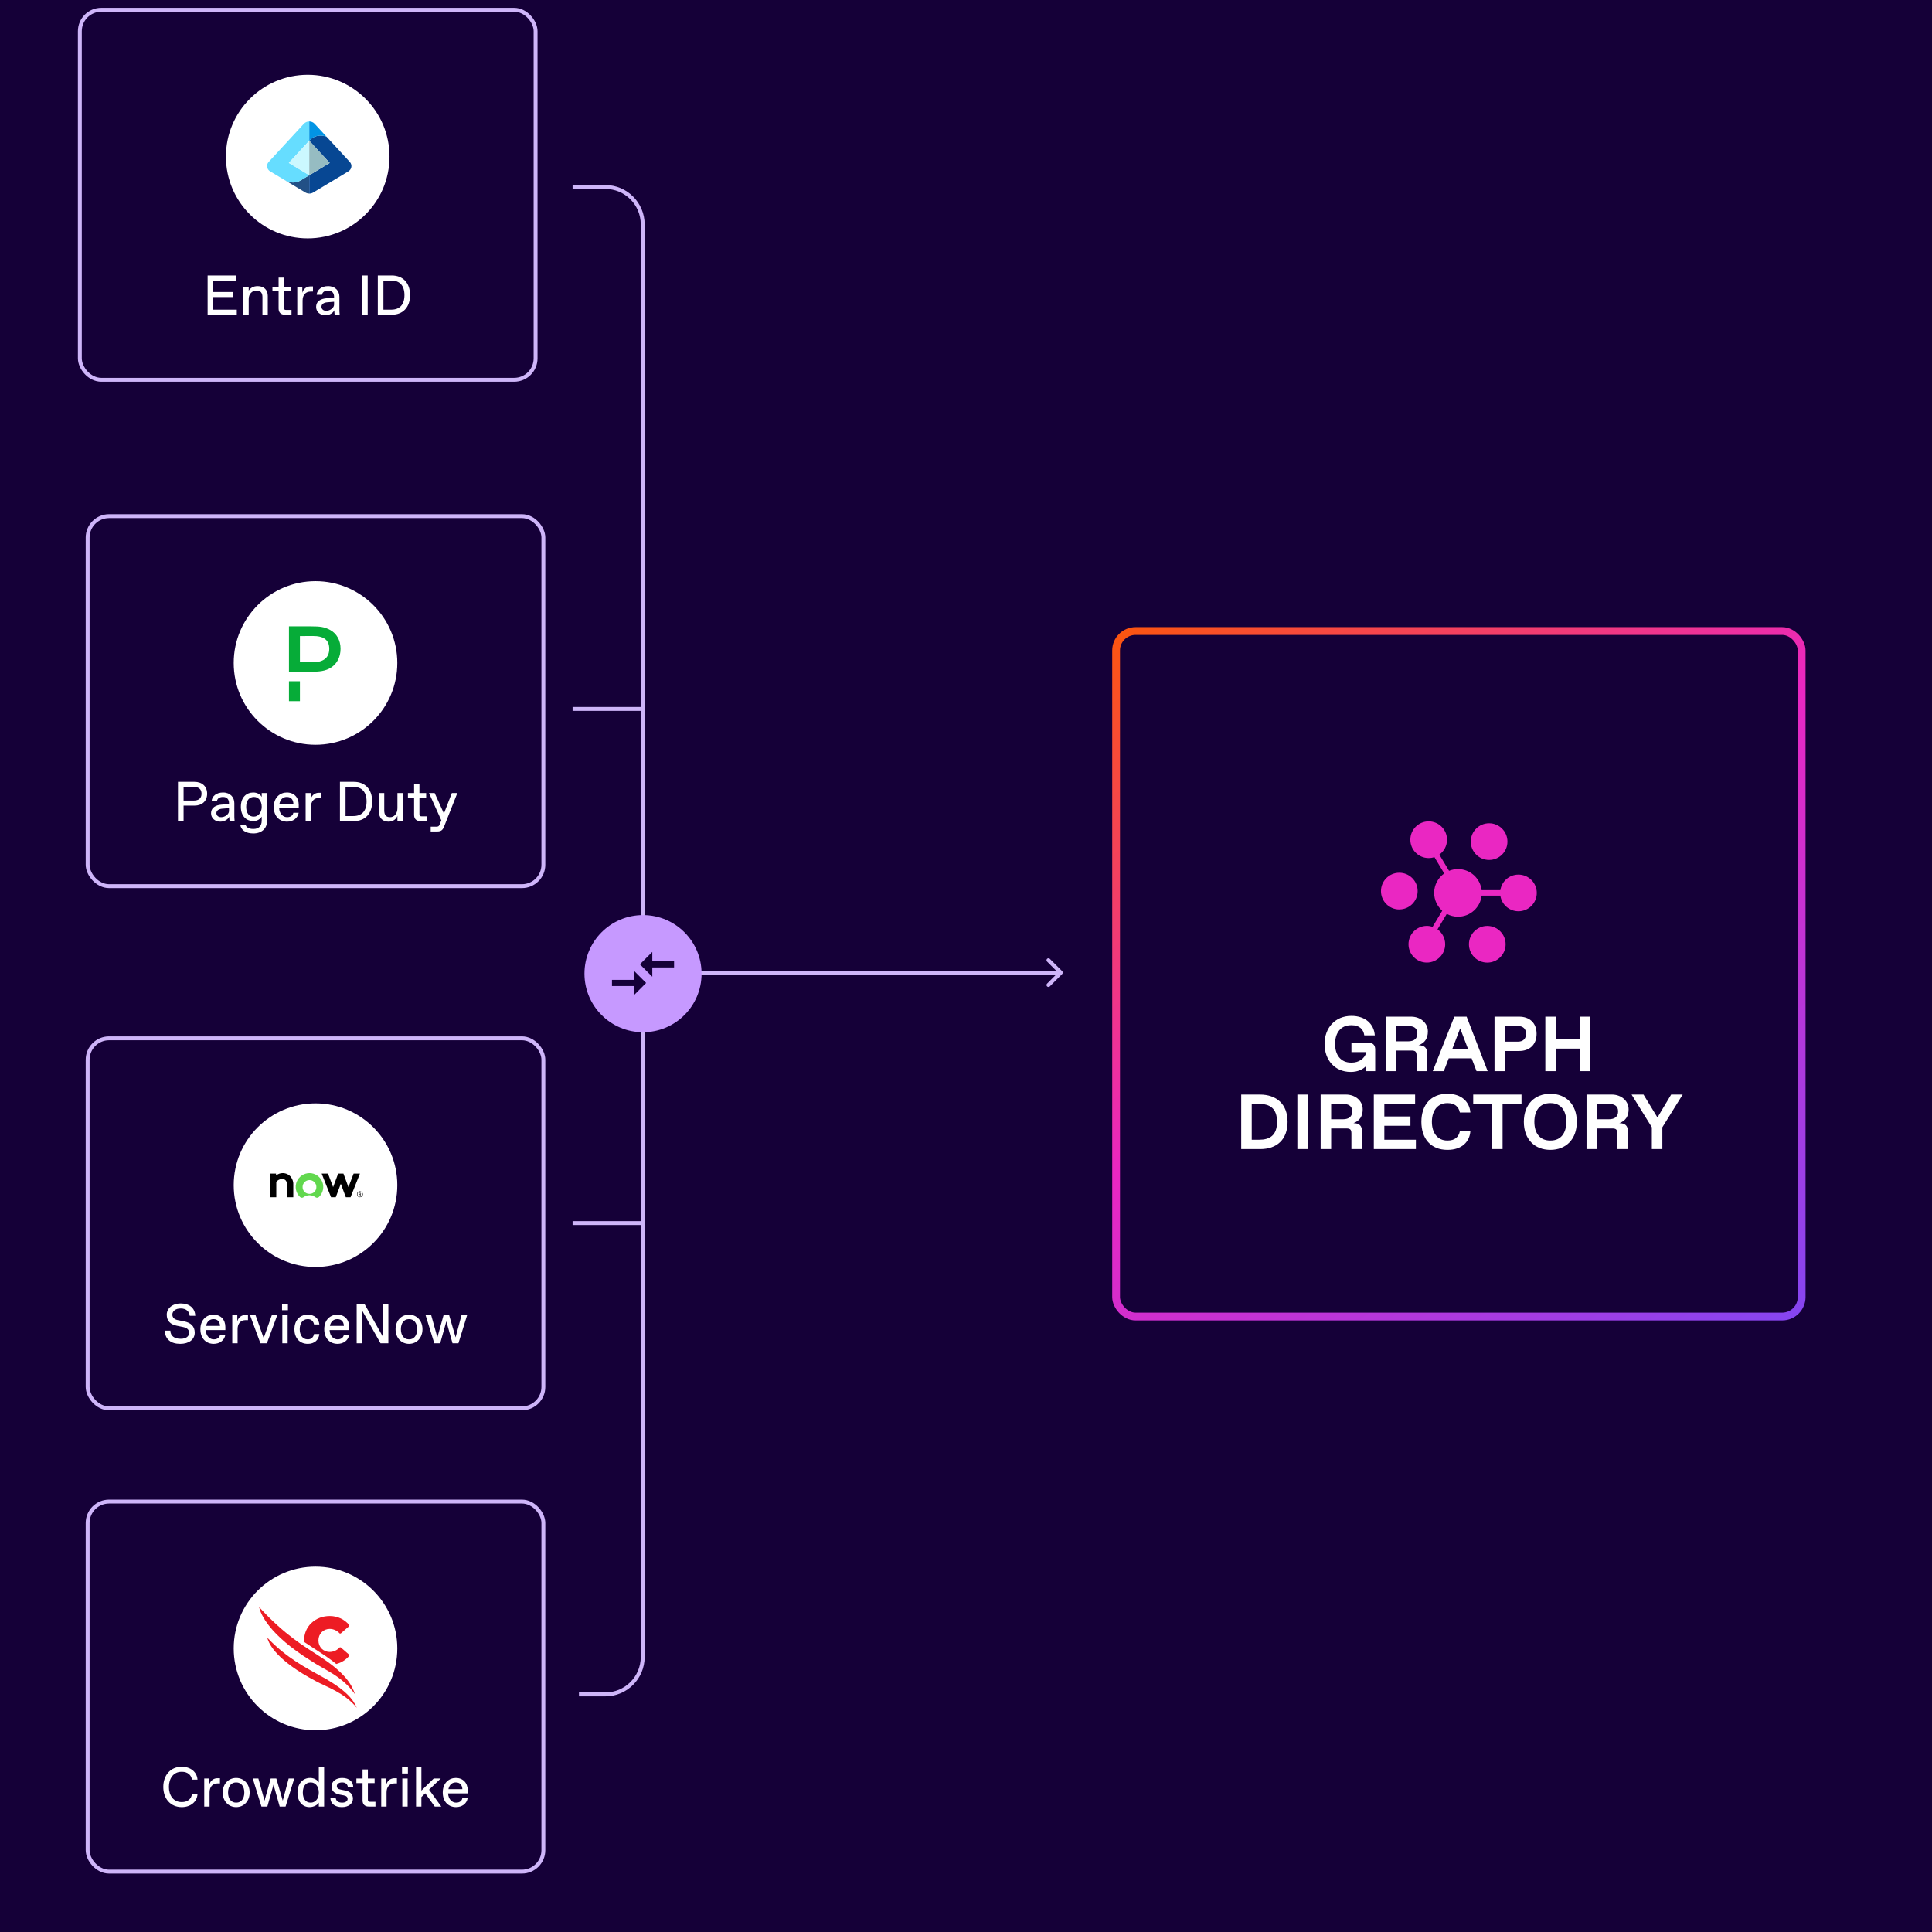 <svg width="496" height="496" viewBox="0 0 496 496" fill="none" xmlns="http://www.w3.org/2000/svg">
<rect width="496" height="496" fill="#150038"/>
<path d="M272.704 250.048C272.899 249.853 272.899 249.536 272.704 249.341L269.522 246.159C269.326 245.964 269.01 245.964 268.814 246.159C268.619 246.354 268.619 246.671 268.814 246.866L271.643 249.694L268.814 252.523C268.619 252.718 268.619 253.035 268.814 253.23C269.01 253.425 269.326 253.425 269.522 253.23L272.704 250.048ZM178.75 250.194L272.35 250.194L272.35 249.194L178.75 249.194L178.75 250.194Z" fill="#CEB5F9"/>
<path d="M147 182L165 182" stroke="#CEB5F9"/>
<path d="M147 314L165 314" stroke="#CEB5F9"/>
<path d="M147 48H155.4C160.702 48 165 52.298 165 57.6V425.4C165 430.702 160.702 435 155.4 435H148.636" stroke="#CEB5F9"/>
<circle cx="165.081" cy="249.961" r="15.033" fill="#C699FF"/>
<g clip-path="url(#clip0_1696_21658)">
<path d="M162.698 251.555H157.109V253.149H162.698V255.541L165.879 252.352L162.698 249.163V251.555ZM167.465 250.758V248.366H173.054V246.772H167.465V244.38L164.284 247.569L167.465 250.758Z" fill="#150038"/>
</g>
<rect x="20.5" y="2.5" width="117" height="95" rx="5.5" stroke="#CEB5F9"/>
<circle cx="79" cy="40.2" r="21" fill="white"/>
<g clip-path="url(#clip1_1696_21658)">
<path d="M73.139 46.261C73.608 46.539 74.379 46.851 75.209 46.851C75.955 46.851 76.653 46.643 77.231 46.284L79.398 44.976V49.687C79.049 49.687 78.712 49.594 78.411 49.42L73.151 46.261H73.139Z" fill="#225086"/>
<path d="M78.014 31.77L68.986 41.562C68.288 42.314 68.468 43.46 69.371 44.004C69.371 44.004 72.717 46.006 73.139 46.261C73.608 46.539 74.379 46.851 75.209 46.851C75.955 46.851 76.654 46.643 77.231 46.284L79.398 44.976L74.15 41.816L79.398 36.122V31.18C78.892 31.18 78.375 31.377 78.014 31.77Z" fill="#66DDFF"/>
<path d="M74.15 41.828L74.211 41.863L79.398 44.988V36.134L74.15 41.828Z" fill="#CBF8FF"/>
<path d="M89.413 44.004C90.316 43.46 90.497 42.314 89.798 41.562L83.876 35.138C83.395 34.93 82.865 34.802 82.299 34.802C81.18 34.802 80.193 35.265 79.531 35.994L79.398 36.133L84.647 41.828L79.398 44.987V49.698C79.748 49.698 80.085 49.605 80.385 49.432L89.413 44.004Z" fill="#074793"/>
<path d="M79.398 31.18V36.134L79.531 35.995C80.193 35.266 81.192 34.803 82.299 34.803C82.865 34.803 83.407 34.93 83.876 35.138L80.771 31.77C80.422 31.377 79.904 31.18 79.398 31.18Z" fill="#0294E4"/>
<path d="M84.647 41.828L79.398 36.134V44.988L84.647 41.828Z" fill="#96BCC2"/>
</g>
<path d="M60.791 80.8H53.303V70.72H60.647V72.016H54.743V74.968H59.783V76.264H54.743V79.504H60.791V80.8ZM63.849 80.8H62.481V73.6H63.849V74.608C64.281 73.96 65.001 73.456 66.153 73.456C67.809 73.456 68.745 74.464 68.745 75.976V80.8H67.377V76.264C67.377 75.256 66.945 74.608 65.922 74.608H65.807C64.785 74.608 63.849 75.4 63.849 76.768V80.8ZM74.838 80.8H73.111C72.103 80.8 71.526 80.224 71.526 79.216V74.781H69.942V73.6H71.526V71.267H72.894V73.6H74.623V74.781H72.894V79C72.894 79.432 73.038 79.576 73.471 79.576H74.838V80.8ZM77.686 80.8H76.318V73.6H77.614V75.184C77.902 74.104 78.766 73.528 79.702 73.528H80.35V74.853H79.774C78.478 74.853 77.686 75.717 77.686 77.157V80.8ZM83.536 80.944C82.168 80.944 81.16 80.037 81.16 78.813C81.16 77.171 82.614 76.682 83.781 76.581L85.768 76.422V76.192C85.768 75.184 85.192 74.608 84.27 74.608H84.155C83.406 74.608 82.758 74.968 82.672 75.688H81.304C81.39 74.363 82.585 73.456 84.213 73.456C86.128 73.456 87.136 74.723 87.136 76.192V79.216C87.136 79.648 87.136 80.296 87.208 80.8H85.912C85.84 80.44 85.84 79.72 85.84 79.648C85.552 80.296 84.688 80.944 83.536 80.944ZM83.694 79.792H83.809C84.688 79.792 85.768 79.072 85.768 78.208V77.474L83.968 77.618C83.132 77.69 82.528 78.093 82.528 78.755C82.528 79.346 83.017 79.792 83.694 79.792ZM94.399 80.8H92.959V70.72H94.399V80.8ZM100.595 80.8H96.995V70.72H100.595C103.403 70.72 105.275 72.592 105.275 75.76C105.275 78.928 103.403 80.8 100.595 80.8ZM98.435 72.016V79.504H100.451C102.611 79.504 103.835 78.208 103.835 75.76C103.835 73.312 102.611 72.016 100.451 72.016H98.435Z" fill="white"/>
<rect x="22.5" y="266.561" width="117" height="95" rx="5.5" stroke="#CEB5F9"/>
<circle cx="81" cy="304.261" r="21" fill="white"/>
<g clip-path="url(#clip2_1696_21658)">
<g clip-path="url(#clip3_1696_21658)">
<path fill-rule="evenodd" clip-rule="evenodd" d="M69.311 307.365V301.291H70.871V301.779C71.351 301.381 71.956 301.164 72.579 301.166C72.979 301.165 73.374 301.252 73.737 301.421C74.099 301.59 74.419 301.836 74.676 302.143C75.142 302.751 75.365 303.511 75.299 304.274V307.365H73.677V304.145C73.7 303.94 73.68 303.733 73.618 303.537C73.555 303.34 73.452 303.159 73.316 303.005C73.069 302.777 72.742 302.655 72.405 302.667C72.12 302.676 71.839 302.747 71.585 302.877C71.33 303.007 71.108 303.192 70.933 303.419V307.365H69.311Z" fill="black"/>
<path fill-rule="evenodd" clip-rule="evenodd" d="M79.475 301.166C78.763 301.164 78.067 301.377 77.478 301.775C76.889 302.174 76.433 302.74 76.169 303.401C75.905 304.062 75.846 304.787 75.999 305.482C76.153 306.176 76.511 306.809 77.028 307.298C77.149 307.413 77.308 307.482 77.475 307.49C77.642 307.499 77.807 307.448 77.94 307.345C78.377 307.02 78.908 306.844 79.454 306.844C79.999 306.844 80.53 307.02 80.968 307.345C81.101 307.448 81.268 307.499 81.436 307.489C81.604 307.479 81.764 307.409 81.885 307.292C82.398 306.805 82.754 306.176 82.907 305.485C83.06 304.795 83.004 304.074 82.745 303.416C82.486 302.758 82.036 302.192 81.454 301.791C80.871 301.39 80.182 301.172 79.475 301.165M79.454 306.488C79.22 306.495 78.987 306.453 78.77 306.367C78.552 306.28 78.355 306.15 78.19 305.985C78.024 305.819 77.894 305.622 77.808 305.405C77.721 305.187 77.68 304.955 77.686 304.721C77.686 304.252 77.872 303.802 78.204 303.471C78.535 303.139 78.985 302.953 79.454 302.953C79.923 302.953 80.372 303.139 80.704 303.471C81.035 303.802 81.222 304.252 81.222 304.721C81.228 304.955 81.186 305.187 81.1 305.405C81.013 305.622 80.883 305.819 80.718 305.985C80.552 306.15 80.355 306.28 80.138 306.367C79.92 306.453 79.688 306.495 79.454 306.488Z" fill="#62D84E"/>
<path fill-rule="evenodd" clip-rule="evenodd" d="M86.2 307.364H84.992L82.583 301.291H84.202L85.523 304.762L86.818 301.291H88.171L89.454 304.762L90.786 301.291H92.406L89.997 307.364H88.789L87.495 303.906L86.2 307.364Z" fill="black"/>
<path d="M92.424 306.678H92.287V306.935H92.171V306.231H92.455C92.485 306.231 92.514 306.237 92.542 306.248C92.569 306.26 92.594 306.276 92.615 306.297C92.636 306.318 92.653 306.343 92.664 306.371C92.676 306.398 92.681 306.428 92.681 306.458C92.681 306.502 92.668 306.545 92.643 306.581C92.618 306.618 92.583 306.646 92.542 306.662L92.702 306.936H92.575L92.424 306.678ZM92.287 306.574H92.455C92.486 306.574 92.516 306.562 92.539 306.539C92.561 306.517 92.573 306.487 92.573 306.456C92.573 306.424 92.561 306.394 92.539 306.372C92.516 306.35 92.486 306.337 92.455 306.337H92.289L92.287 306.574Z" fill="black"/>
<path d="M92.408 305.943C92.537 305.943 92.663 305.981 92.771 306.053C92.878 306.124 92.962 306.226 93.011 306.345C93.061 306.465 93.074 306.596 93.049 306.723C93.024 306.849 92.962 306.966 92.87 307.057C92.779 307.149 92.663 307.211 92.536 307.236C92.409 307.261 92.278 307.248 92.159 307.199C92.039 307.15 91.937 307.066 91.866 306.958C91.794 306.851 91.755 306.725 91.755 306.596C91.756 306.423 91.825 306.257 91.947 306.134C92.069 306.012 92.235 305.943 92.408 305.943ZM92.408 305.839C92.258 305.839 92.112 305.884 91.987 305.967C91.862 306.05 91.765 306.169 91.708 306.307C91.651 306.446 91.636 306.598 91.665 306.745C91.694 306.892 91.766 307.027 91.872 307.133C91.978 307.239 92.113 307.311 92.26 307.34C92.407 307.369 92.559 307.354 92.698 307.297C92.836 307.24 92.955 307.143 93.038 307.018C93.121 306.893 93.165 306.747 93.165 306.597C93.165 306.396 93.086 306.203 92.944 306.061C92.802 305.919 92.609 305.839 92.408 305.839Z" fill="black"/>
</g>
</g>
<path d="M46.265 345.005C43.889 345.005 42.377 343.853 42.305 341.621H43.745C43.745 342.989 44.811 343.709 46.323 343.709H46.467C47.82 343.709 48.555 343.032 48.555 342.197C48.555 341.376 48.036 340.901 46.971 340.685L45.358 340.354C43.745 340.023 42.809 339.115 42.809 337.517C42.809 335.933 44.235 334.637 46.409 334.637C48.641 334.637 50.067 335.861 50.139 337.805H48.699C48.627 336.653 47.705 335.933 46.481 335.933H46.337C45.084 335.933 44.249 336.61 44.249 337.503C44.249 338.28 44.782 338.741 45.632 338.914L47.244 339.231C48.987 339.576 49.995 340.498 49.995 342.139C49.995 343.911 48.497 345.005 46.265 345.005ZM54.847 345.005C53.062 345.005 51.449 343.767 51.449 341.247C51.449 338.755 53.105 337.517 54.804 337.517C56.676 337.517 57.857 338.813 57.857 340.685V341.477H52.817C52.903 343.119 53.954 343.853 54.833 343.853H54.948C55.654 343.853 56.33 343.493 56.474 342.73H57.842C57.583 344.184 56.33 345.005 54.847 345.005ZM52.903 340.397H56.489C56.431 339.144 55.682 338.669 54.862 338.669H54.746C53.998 338.669 53.162 339.115 52.903 340.397ZM60.997 344.861H59.629V337.661H60.925V339.245C61.213 338.165 62.077 337.589 63.013 337.589H63.661V338.914H63.085C61.789 338.914 60.997 339.778 60.997 341.218V344.861ZM67.693 343.522L69.781 337.661H71.178L68.514 344.861H66.858L64.194 337.661H65.605L67.693 343.522ZM73.922 336.365H72.41V334.781H73.922V336.365ZM73.85 344.861H72.482V337.661H73.85V344.861ZM79.036 345.005C76.818 345.005 75.58 343.378 75.58 341.261C75.58 339.144 76.818 337.517 79.036 337.517C80.678 337.517 81.844 338.482 81.988 340.037H80.62C80.49 339.245 79.914 338.669 79.094 338.669H78.978C77.596 338.669 76.948 339.893 76.948 341.261C76.948 342.629 77.596 343.853 78.978 343.853H79.094C79.914 343.853 80.49 343.277 80.62 342.485H81.988C81.844 344.04 80.678 345.005 79.036 345.005ZM86.642 345.005C84.857 345.005 83.244 343.767 83.244 341.247C83.244 338.755 84.9 337.517 86.599 337.517C88.471 337.517 89.652 338.813 89.652 340.685V341.477H84.612C84.698 343.119 85.75 343.853 86.628 343.853H86.743C87.449 343.853 88.126 343.493 88.27 342.73H89.638C89.379 344.184 88.126 345.005 86.642 345.005ZM84.698 340.397H88.284C88.227 339.144 87.478 338.669 86.657 338.669H86.542C85.793 338.669 84.958 339.115 84.698 340.397ZM98.266 343.119V334.781H99.706V344.861H97.69L93.01 336.523V344.861H91.57V334.781H93.586L98.266 343.119ZM105.009 345.005C103.065 345.005 101.553 343.493 101.553 341.261C101.553 339.029 103.065 337.517 105.009 337.517C106.953 337.517 108.465 339.029 108.465 341.261C108.465 343.493 106.953 345.005 105.009 345.005ZM104.952 343.853H105.067C106.233 343.853 107.097 342.917 107.097 341.261C107.097 339.605 106.233 338.669 105.067 338.669H104.952C103.785 338.669 102.921 339.605 102.921 341.261C102.921 342.917 103.785 343.853 104.952 343.853ZM116.969 343.349L118.481 337.661H119.921L117.689 344.861H116.177L114.593 339.231L113.009 344.861H111.497L109.265 337.661H110.705L112.289 343.349L113.873 337.661H115.313L116.969 343.349Z" fill="white"/>
<rect x="286.535" y="162" width="176" height="176" rx="5" stroke="url(#paint0_linear_1696_21658)" stroke-width="2"/>
<path fill-rule="evenodd" clip-rule="evenodd" d="M385.181 229.95C385.52 232.212 387.466 233.95 389.827 233.95C392.427 233.95 394.535 231.842 394.535 229.242C394.535 226.642 392.427 224.535 389.827 224.535C387.466 224.535 385.52 226.273 385.181 228.535H380.374C380.027 225.488 377.443 223.119 374.304 223.119C373.489 223.119 372.72 223.281 372.012 223.565L369.52 219.404C370.712 218.55 371.489 217.158 371.489 215.581C371.489 212.981 369.381 210.873 366.781 210.873C364.181 210.873 362.074 212.981 362.074 215.581C362.074 218.181 364.181 220.288 366.781 220.288C367.297 220.288 367.797 220.204 368.258 220.05L370.774 224.242C369.212 225.35 368.189 227.165 368.189 229.227C368.189 231.05 368.997 232.688 370.266 233.812L367.789 237.942C367.32 237.788 366.827 237.704 366.312 237.704C363.712 237.704 361.604 239.812 361.604 242.412C361.604 245.012 363.712 247.119 366.312 247.119C368.912 247.119 371.02 245.012 371.02 242.412C371.02 240.835 370.243 239.442 369.051 238.588L371.427 234.627C372.289 235.088 373.266 235.35 374.312 235.35C377.451 235.35 380.035 232.981 380.381 229.935H385.189L385.181 229.95ZM382.297 220.773C379.697 220.773 377.589 218.665 377.589 216.065C377.589 213.465 379.697 211.358 382.297 211.358C384.897 211.358 387.004 213.465 387.004 216.065C387.004 218.665 384.897 220.773 382.297 220.773ZM359.243 233.473C361.843 233.473 363.951 231.365 363.951 228.765C363.951 226.165 361.843 224.058 359.243 224.058C356.643 224.058 354.535 226.173 354.535 228.773C354.535 231.373 356.643 233.481 359.243 233.481V233.473ZM386.535 242.419C386.535 239.819 384.427 237.712 381.827 237.712C379.227 237.712 377.12 239.819 377.12 242.419C377.12 245.019 379.227 247.127 381.827 247.127C384.427 247.127 386.535 245.019 386.535 242.419Z" fill="#EA27C2"/>
<path d="M346.753 275.2C342.653 275.2 340.053 272.1 340.053 268C340.053 263.9 342.753 260.8 346.953 260.8C350.553 260.8 352.753 262.9 352.953 265.8H350.253C350.053 264.3 349.053 263.2 347.053 263.2H346.853C344.253 263.2 342.753 265.1 342.753 268C342.753 270.9 344.253 272.8 346.853 272.8H347.053C348.773 272.8 350.293 271.86 350.753 270.24L350.793 270.1H346.953V267.7H351.353C352.453 267.7 353.053 268.3 353.053 269.4V275H350.753V273.64C349.933 274.52 348.653 275.2 346.753 275.2ZM358.475 275H355.775V261H362.275C364.675 261 366.575 262.6 366.575 264.8C366.575 266.58 365.795 267.74 364.195 268.34C365.715 268.34 366.375 269.06 366.375 270.32V275H363.675V271C363.675 270 363.375 269.7 362.375 269.7H358.475V275ZM358.475 263.4V267.34H361.475C363.075 267.34 363.875 266.62 363.875 265.32C363.875 264.02 363.075 263.4 361.475 263.4H358.475ZM381.927 275H379.067L377.807 271.7H371.927L370.667 275H367.827L373.367 261H376.527L381.927 275ZM374.867 264L372.847 269.3H376.887L374.867 264ZM386.385 275H383.685V261H389.985C392.685 261 394.485 262.6 394.485 265.4C394.485 268.2 392.685 269.82 389.985 269.82H386.385V275ZM386.385 263.4V267.42H389.685C391.085 267.42 391.785 266.6 391.785 265.4C391.785 264.2 391.085 263.4 389.685 263.4H386.385ZM399.432 275H396.732V261H399.432V266.8H405.532V261H408.232V275H405.532V269.2H399.432V275ZM323.556 295H318.656V281H323.456C327.656 281 330.556 283.4 330.556 288C330.556 292.6 327.756 295 323.556 295ZM321.356 283.4V292.6H323.256C325.956 292.6 327.856 291.5 327.856 288C327.856 284.5 325.956 283.4 323.256 283.4H321.356ZM335.77 295H333.07V281H335.77V295ZM341.746 295H339.046V281H345.546C347.946 281 349.846 282.6 349.846 284.8C349.846 286.58 349.066 287.74 347.466 288.34C348.986 288.34 349.646 289.06 349.646 290.32V295H346.946V291C346.946 290 346.646 289.7 345.646 289.7H341.746V295ZM341.746 283.4V287.34H344.746C346.346 287.34 347.146 286.62 347.146 285.32C347.146 284.02 346.346 283.4 344.746 283.4H341.746ZM363.499 295H352.699V281H363.299V283.4H355.399V286.62H362.099V289.02H355.399V292.6H363.499V295ZM371.607 295.2C367.307 295.2 364.907 292.3 364.907 288C364.907 283.7 367.307 280.8 371.607 280.8C375.307 280.8 377.287 282.96 377.487 285.6H374.787C374.487 284.08 373.407 283.2 371.707 283.2H371.507C369.207 283.2 367.607 285 367.607 288C367.607 291 369.207 292.8 371.507 292.8H371.707C373.407 292.8 374.487 291.96 374.787 290.4H377.487C377.287 293.14 375.307 295.2 371.607 295.2ZM385.755 295H383.055V283.4H378.215V281H390.615V283.4H385.755V295ZM398.015 295.2C394.015 295.2 391.215 292.5 391.215 288C391.215 283.5 394.015 280.8 398.015 280.8C402.015 280.8 404.815 283.5 404.815 288C404.815 292.5 402.015 295.2 398.015 295.2ZM397.915 292.8H398.115C400.615 292.8 402.115 291 402.115 288C402.115 285 400.615 283.2 398.115 283.2H397.915C395.415 283.2 393.915 285 393.915 288C393.915 291 395.415 292.8 397.915 292.8ZM410.008 295H407.308V281H413.808C416.208 281 418.108 282.6 418.108 284.8C418.108 286.58 417.328 287.74 415.728 288.34C417.248 288.34 417.908 289.06 417.908 290.32V295H415.208V291C415.208 290 414.908 289.7 413.908 289.7H410.008V295ZM410.008 283.4V287.34H413.008C414.608 287.34 415.408 286.62 415.408 285.32C415.408 284.02 414.608 283.4 413.008 283.4H410.008ZM426.773 295H424.073V289.4L418.873 281H421.933L425.513 286.88L429.033 281H431.993L426.773 289.4V295Z" fill="white"/>
<rect x="22.5" y="132.5" width="117" height="95" rx="5.5" stroke="#CEB5F9"/>
<circle cx="81" cy="170.2" r="21" fill="white"/>
<path d="M76.999 174.891H74.184V180.009H76.999V174.891Z" fill="#06AC38"/>
<path d="M84.787 161.74C83.275 160.936 82.227 160.802 79.753 160.802H74.184V172.452H76.999H77.365H79.729C81.935 172.452 83.58 172.318 85.03 171.356C86.615 170.307 87.431 168.565 87.431 166.554C87.431 164.372 86.42 162.63 84.787 161.74ZM80.375 170.015H76.999V163.3L80.18 163.276C83.08 163.239 84.531 164.263 84.531 166.578C84.531 169.064 82.739 170.015 80.375 170.015Z" fill="#06AC38"/>
<path d="M47.131 210.8H45.691V200.72H49.939C51.811 200.72 53.179 201.829 53.179 203.773C53.179 205.717 51.811 206.826 49.939 206.826H47.131V210.8ZM47.131 202.016V205.53H49.723C51.019 205.53 51.739 204.925 51.739 203.773C51.739 202.621 51.019 202.016 49.723 202.016H47.131ZM56.56 210.944C55.192 210.944 54.184 210.037 54.184 208.813C54.184 207.171 55.638 206.682 56.805 206.581L58.792 206.422V206.192C58.792 205.184 58.216 204.608 57.294 204.608H57.179C56.43 204.608 55.782 204.968 55.696 205.688H54.328C54.414 204.363 55.609 203.456 57.237 203.456C59.152 203.456 60.16 204.723 60.16 206.192V209.216C60.16 209.648 60.16 210.296 60.232 210.8H58.936C58.864 210.44 58.864 209.72 58.864 209.648C58.576 210.296 57.712 210.944 56.56 210.944ZM56.718 209.792H56.834C57.712 209.792 58.792 209.072 58.792 208.208V207.474L56.992 207.618C56.157 207.69 55.552 208.093 55.552 208.755C55.552 209.346 56.041 209.792 56.718 209.792ZM65.031 213.968C63.015 213.968 61.834 213.032 61.69 211.736H63.058C63.202 212.456 63.98 212.816 64.959 212.816H65.103C66.327 212.816 67.191 212.168 67.191 210.656V209.648C66.831 210.224 66.111 210.8 65.031 210.8C63.375 210.8 61.834 209.648 61.834 207.128C61.834 204.608 63.332 203.456 65.031 203.456C66.111 203.456 66.903 204.032 67.191 204.608V203.6H68.559V210.8C68.559 212.6 67.263 213.968 65.031 213.968ZM65.089 209.648H65.204C66.198 209.648 67.191 208.712 67.191 207.128C67.191 205.544 66.269 204.608 65.276 204.608H65.161C64.138 204.608 63.202 205.328 63.202 207.128C63.202 208.928 64.066 209.648 65.089 209.648ZM73.684 210.944C71.898 210.944 70.285 209.706 70.285 207.186C70.285 204.694 71.942 203.456 73.641 203.456C75.513 203.456 76.694 204.752 76.694 206.624V207.416H71.653C71.74 209.058 72.791 209.792 73.669 209.792H73.785C74.49 209.792 75.167 209.432 75.311 208.669H76.679C76.42 210.123 75.167 210.944 73.684 210.944ZM71.74 206.336H75.326C75.268 205.083 74.519 204.608 73.698 204.608H73.583C72.834 204.608 71.999 205.054 71.74 206.336ZM79.834 210.8H78.466V203.6H79.762V205.184C80.05 204.104 80.914 203.528 81.85 203.528H82.498V204.853H81.922C80.626 204.853 79.834 205.717 79.834 207.157V210.8ZM90.874 210.8H87.274V200.72H90.874C93.682 200.72 95.554 202.592 95.554 205.76C95.554 208.928 93.682 210.8 90.874 210.8ZM88.714 202.016V209.504H90.73C92.89 209.504 94.114 208.208 94.114 205.76C94.114 203.312 92.89 202.016 90.73 202.016H88.714ZM99.728 210.944C98.115 210.944 97.28 209.864 97.28 208.352V203.6H98.648V208.064C98.648 209.216 99.123 209.792 100.102 209.792H100.217C101.139 209.792 102.032 208.928 102.032 207.488V203.6H103.4V210.8H102.032V209.432C101.758 210.224 100.981 210.944 99.728 210.944ZM109.625 210.8H107.897C106.889 210.8 106.313 210.224 106.313 209.216V204.781H104.729V203.6H106.313V201.267H107.681V203.6H109.409V204.781H107.681V209C107.681 209.432 107.825 209.576 108.257 209.576H109.625V210.8ZM113.971 208.856L116.001 203.6H117.412L113.971 212.312C113.582 213.248 113.078 213.464 112.214 213.464H110.572V212.24H111.998C112.473 212.24 112.689 212.139 112.862 211.693L113.294 210.598L110.14 203.6H111.595L113.971 208.856Z" fill="white"/>
<rect x="22.5" y="385.5" width="117" height="95" rx="5.5" stroke="#CEB5F9"/>
<circle cx="81" cy="423.2" r="21" fill="white"/>
<g clip-path="url(#clip4_1696_21658)">
<g clip-path="url(#clip5_1696_21658)">
<path d="M89.662 425.084V424.826L87.475 422.928H87.22C86.618 423.597 85.69 424.1 84.65 424.1C83.028 424.1 81.75 422.854 81.75 421.144C81.75 419.434 83.025 418.188 84.65 418.188C85.69 418.188 86.618 418.691 87.22 419.36H87.475L89.662 417.462V417.2C88.515 415.788 86.71 414.878 84.667 414.878C80.911 414.878 78.068 417.554 78.068 421.144C78.068 421.286 78.1 421.41 78.107 421.548C79.644 422.599 81 423.442 82.171 424.213C83.853 425.286 85.212 426.274 86.335 427.194C87.729 426.837 88.862 426.068 89.666 425.088" fill="#ED1C24"/>
<path d="M91.602 438.438C90.727 436.424 88.972 433.836 82.089 430.143C78.918 428.366 73.494 425.63 68.619 420.433C69.062 422.309 71.324 426.433 81.063 431.584C83.76 433.071 88.32 434.462 91.602 438.438Z" fill="#ED1C24"/>
<path d="M91.163 434.986C90.335 432.604 88.837 429.556 81.732 425.024C78.27 422.741 73.193 419.873 66.506 412.563C66.984 414.535 69.097 419.657 79.743 426.313C83.24 428.699 87.754 430.172 91.159 434.986" fill="#ED1C24"/>
</g>
</g>
<path d="M46.675 463.944C43.722 463.944 41.922 461.712 41.922 458.76C41.922 455.808 43.722 453.576 46.675 453.576C48.834 453.576 50.562 454.843 50.706 456.888H49.267C49.123 455.664 48.114 454.872 46.746 454.872H46.602C44.514 454.872 43.362 456.6 43.362 458.76C43.362 460.92 44.514 462.648 46.602 462.648H46.746C48.114 462.648 49.123 461.856 49.267 460.632H50.706C50.562 462.677 48.834 463.944 46.675 463.944ZM53.804 463.8H52.436V456.6H53.732V458.184C54.02 457.104 54.884 456.528 55.82 456.528H56.468V457.853H55.892C54.596 457.853 53.804 458.717 53.804 460.157V463.8ZM60.635 463.944C58.691 463.944 57.179 462.432 57.179 460.2C57.179 457.968 58.691 456.456 60.635 456.456C62.579 456.456 64.091 457.968 64.091 460.2C64.091 462.432 62.579 463.944 60.635 463.944ZM60.577 462.792H60.693C61.859 462.792 62.723 461.856 62.723 460.2C62.723 458.544 61.859 457.608 60.693 457.608H60.577C59.411 457.608 58.547 458.544 58.547 460.2C58.547 461.856 59.411 462.792 60.577 462.792ZM72.595 462.288L74.107 456.6H75.547L73.315 463.8H71.803L70.219 458.17L68.635 463.8H67.123L64.891 456.6H66.331L67.915 462.288L69.499 456.6H70.939L72.595 462.288ZM79.471 463.944C77.671 463.944 76.375 462.576 76.375 460.2C76.375 457.824 77.815 456.456 79.615 456.456C80.623 456.456 81.487 456.96 81.847 457.608V453.72H83.215V463.8H81.847V462.792C81.487 463.44 80.479 463.944 79.471 463.944ZM79.701 462.792H79.817C80.839 462.792 81.847 461.928 81.847 460.2C81.847 458.472 80.839 457.608 79.817 457.608H79.701C78.607 457.608 77.743 458.472 77.743 460.2C77.743 461.928 78.607 462.792 79.701 462.792ZM87.775 463.944C85.86 463.944 84.823 462.936 84.823 461.568H86.191C86.263 462.432 86.94 462.792 87.79 462.792H87.905C88.654 462.792 89.244 462.432 89.244 461.856C89.244 461.395 88.985 461.078 88.265 460.934L87.214 460.733C86.047 460.502 85.111 459.898 85.111 458.674C85.111 457.234 86.393 456.456 87.833 456.456C89.719 456.456 90.684 457.464 90.684 458.832H89.316C89.244 458.184 88.841 457.608 87.905 457.608H87.79C86.983 457.608 86.479 458.026 86.479 458.53C86.479 459.034 86.767 459.307 87.487 459.451L88.625 459.682C89.719 459.898 90.612 460.488 90.612 461.784C90.612 463.08 89.446 463.944 87.775 463.944ZM96.392 463.8H94.664C93.656 463.8 93.08 463.224 93.08 462.216V457.781H91.496V456.6H93.08V454.267H94.448V456.6H96.176V457.781H94.448V462C94.448 462.432 94.592 462.576 95.024 462.576H96.392V463.8ZM99.24 463.8H97.872V456.6H99.168V458.184C99.456 457.104 100.32 456.528 101.256 456.528H101.904V457.853H101.328C100.032 457.853 99.24 458.717 99.24 460.157V463.8ZM104.726 455.304H103.214V453.72H104.726V455.304ZM104.654 463.8H103.286V456.6H104.654V463.8ZM108.184 463.8H106.816V453.72H108.184V459.71L111.352 456.6H113.152L110.157 459.466L113.296 463.8H111.611L109.178 460.402L108.184 461.366V463.8ZM117.067 463.944C115.281 463.944 113.668 462.706 113.668 460.186C113.668 457.694 115.324 456.456 117.024 456.456C118.896 456.456 120.076 457.752 120.076 459.624V460.416H115.036C115.123 462.058 116.174 462.792 117.052 462.792H117.168C117.873 462.792 118.55 462.432 118.694 461.669H120.062C119.803 463.123 118.55 463.944 117.067 463.944ZM115.123 459.336H118.708C118.651 458.083 117.902 457.608 117.081 457.608H116.966C116.217 457.608 115.382 458.054 115.123 459.336Z" fill="white"/>
<defs>
<linearGradient id="paint0_linear_1696_21658" x1="285.535" y1="161" x2="431.664" y2="366.867" gradientUnits="userSpaceOnUse">
<stop stop-color="#FC560D"/>
<stop offset="0.455" stop-color="#EA27C2"/>
<stop offset="0.985" stop-color="#8446F1"/>
</linearGradient>
<clipPath id="clip0_1696_21658">
<rect width="19.133" height="19.133" fill="white" transform="translate(155.513 240.395)"/>
</clipPath>
<clipPath id="clip1_1696_21658">
<rect width="21.667" height="18.518" fill="white" transform="translate(68.565 31.18)"/>
</clipPath>
<clipPath id="clip2_1696_21658">
<rect width="25" height="25" fill="white" transform="translate(68.402 292)"/>
</clipPath>
<clipPath id="clip3_1696_21658">
<rect width="25" height="9.375" fill="white" transform="translate(68.402 299.812)"/>
</clipPath>
<clipPath id="clip4_1696_21658">
<rect width="27" height="27" fill="white" transform="translate(65.398 412)"/>
</clipPath>
<clipPath id="clip5_1696_21658">
<rect width="25.096" height="25.875" fill="white" transform="translate(66.506 412.562)"/>
</clipPath>
</defs>
</svg>
